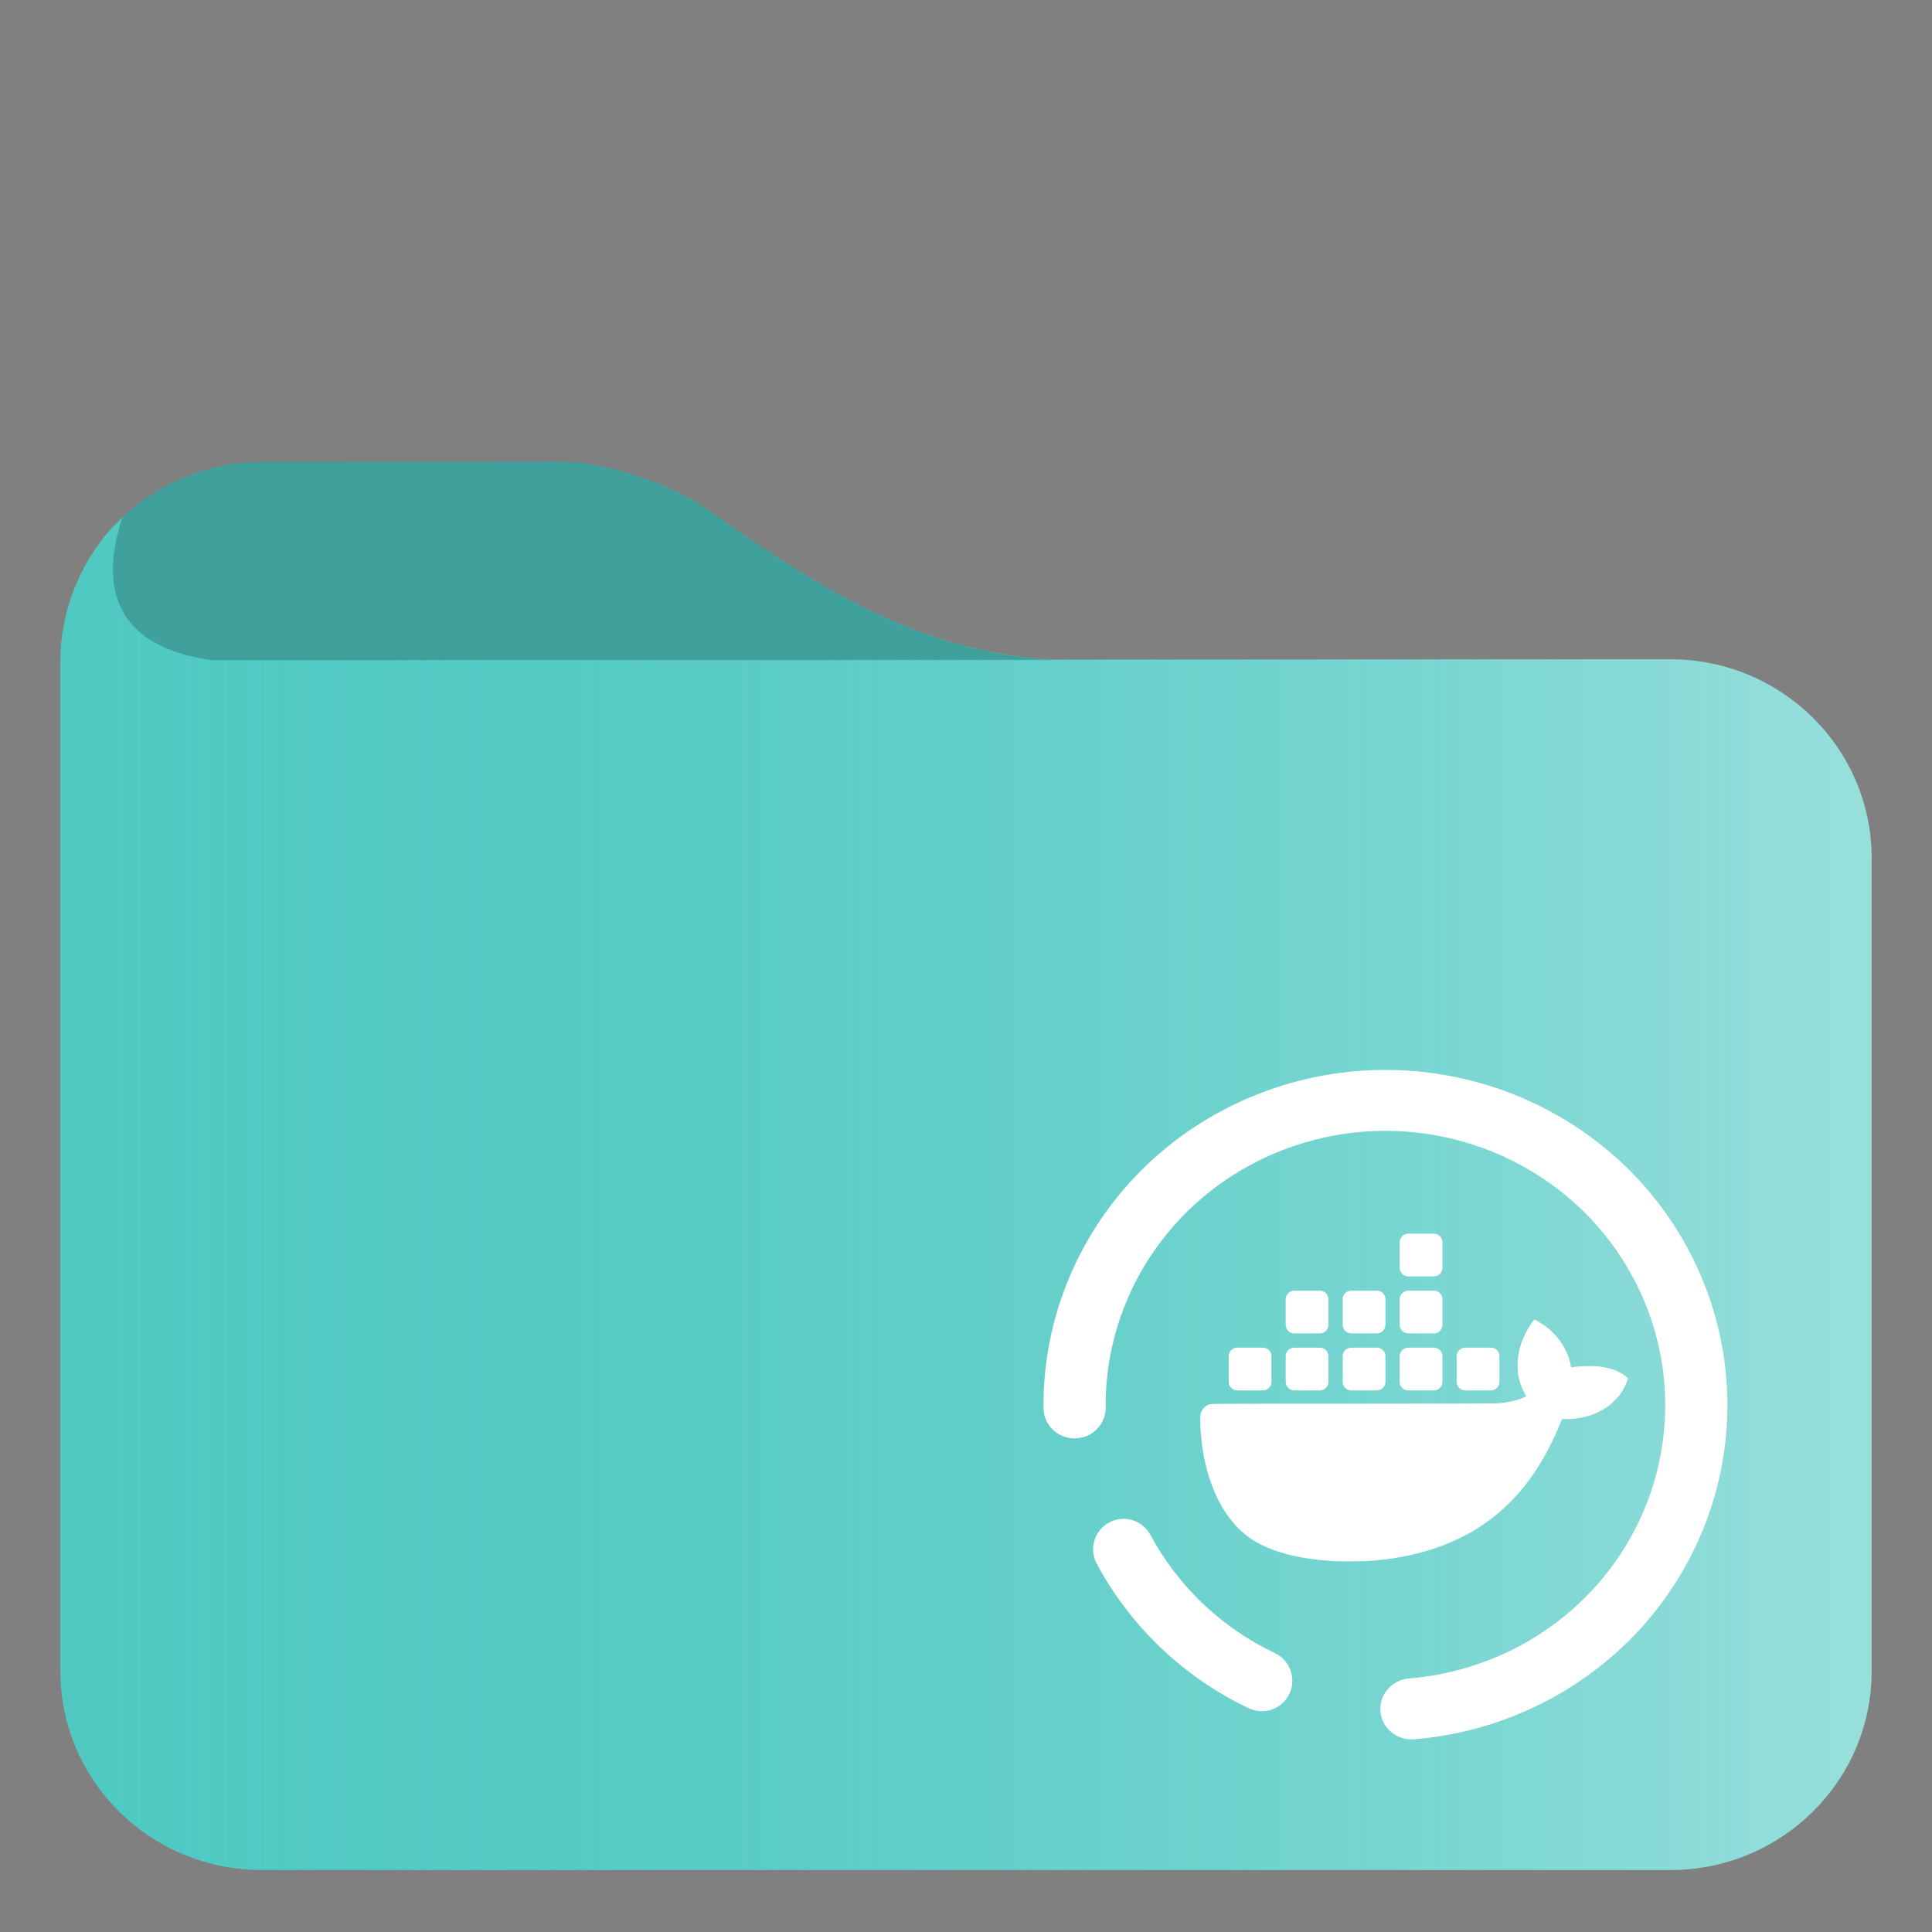 <?xml version="1.0" encoding="UTF-8" standalone="no"?>
<svg
   width="48pt"
   height="48pt"
   style="isolation:isolate"
   version="1.1"
   viewBox="0 0 48 48"
   id="svg3"
   sodipodi:docname="folder-docker.svg"
   inkscape:version="1.3.2 (091e20ef0f, 2023-11-25)"
   xmlns:inkscape="http://www.inkscape.org/namespaces/inkscape"
   xmlns:sodipodi="http://sodipodi.sourceforge.net/DTD/sodipodi-0.dtd"
   xmlns="http://www.w3.org/2000/svg"
   xmlns:svg="http://www.w3.org/2000/svg">
  <rect x="0" y="0" width="48" height="48" fill="#808080" stroke="none"/>
  <defs
     id="defs3">
    <linearGradient
       id="a-3"
       x2="1"
       y1="0.5"
       y2="0.5"
       gradientTransform="matrix(45,0,0,33.7,-59.976,-7.281)"
       gradientUnits="userSpaceOnUse">
      <stop
         stop-color="#50c9c3"
         offset="0"
         id="stop1-6" />
      <stop
         stop-color="#96deda"
         offset=".983"
         id="stop2-7" />
    </linearGradient>
    <linearGradient
       id="_lgradient_8"
       x1="0.508"
       y1="0.032"
       x2="0.529"
       y2="1.185"
       gradientTransform="matrix(48,0,0,46.985,0,0.508)"
       gradientUnits="userSpaceOnUse">
      <stop
         offset="0%"
         stop-opacity="1"
         style="stop-color:rgb(84,51,255)"
         id="stop1-3" />
      <stop
         offset="51.739%"
         stop-opacity="1"
         style="stop-color:rgb(32,189,255)"
         id="stop2-6" />
      <stop
         offset="98.261%"
         stop-opacity="1"
         style="stop-color:rgb(165,254,203)"
         id="stop3" />
    </linearGradient>
  </defs>
  <sodipodi:namedview
     id="namedview3"
     pagecolor="#ffffff"
     bordercolor="#666666"
     borderopacity="1.0"
     inkscape:showpageshadow="2"
     inkscape:pageopacity="0.0"
     inkscape:pagecheckerboard="0"
     inkscape:deskcolor="#d1d1d1"
     inkscape:document-units="pt"
     inkscape:current-layer="svg3"
     showguides="false">
    <sodipodi:guide
       position="29.844,48"
       orientation="0,-1"
       id="guide1"
       inkscape:locked="false" />
  </sodipodi:namedview>
  <linearGradient
     id="a"
     x2="1"
     y1=".5"
     y2=".5"
     gradientTransform="matrix(45 0 0 33.7 1.49 12.8)"
     gradientUnits="userSpaceOnUse">
    <stop
       stop-color="#50c9c3"
       offset="0"
       id="stop1"
       style="stop-color:#50c9c3;stop-opacity:0;" />
    <stop
       stop-color="#96deda"
       offset="0.983"
       id="stop2"
       style="stop-color:#ffffff;stop-opacity:0.4;" />
  </linearGradient>
  <g
     id="g1">
    <path
       id="path4"
       d="M 13.89 11.47 L 6.5 11.48 C 5.16 11.48 3.94 12.009 3.04 12.86 C 2.314 13.501 1.5 14.819 1.5 16.419 L 1.5 41.52 C 1.5 44.25 3.74 46.46 6.5 46.46 L 41.5 46.46 C 44.26 46.46 46.5 44.25 46.5 41.52 L 46.5 21.319 C 46.5 18.589 44.26 16.38 41.5 16.38 L 26.272 16.389 C 22.85 16.261 20.221 14.524 17.52 12.62 C 16.621 11.988 15 11.47 13.89 11.47 z "
       style="fill:#50c9c3;fill-opacity:1" />
    <path
       d="m 6.5,11.48 c -1.34,0 -2.56,0.529 -3.46,1.38 -0.7,2.127 0.202,3.267 2.23,3.54 h 21.3 C 23,16.366 20.3,14.58 17.52,12.62 16.621,11.988 15,11.47 13.89,11.47 Z M 2.37,13.65 C 2.362,13.662 2.353,13.674 2.345,13.686 2.353,13.674 2.362,13.662 2.37,13.65 Z m -0.202,0.324 c -0.043,0.075 -0.085,0.15 -0.124,0.227 0.04,-0.079 0.082,-0.153 0.124,-0.227 z M 1.975,14.345 C 1.921,14.46 1.871,14.577 1.826,14.697 1.872,14.576 1.923,14.459 1.975,14.345 Z M 1.783,14.814 C 1.738,14.941 1.7,15.072 1.666,15.203 1.701,15.07 1.739,14.94 1.783,14.814 Z m -0.148,0.504 c -0.03,0.129 -0.052,0.261 -0.072,0.394 0.02,-0.133 0.042,-0.266 0.072,-0.394 z m -0.098,0.563 c -0.02,0.179 -0.032,0.361 -0.032,0.546 -3.73e-4,-0.186 0.012,-0.368 0.032,-0.546 z"
       fill="#37a29c"
       id="path2"
       sodipodi:nodetypes="ccccccccccccccccccccccccc"
       style="fill:#000000;fill-opacity:0.2" />
  </g>
  <path
     d="m5.27 16.4c-2-0.266-2.92-1.39-2.23-3.54-0.726 0.641-1.54 1.96-1.54 3.56v25.1c0 2.73 2.24 4.94 5 4.94h35c2.76 0 5-2.21 5-4.94v-20.2c0-2.73-2.24-4.94-5-4.94z"
     fill="url(#a)"
     id="path3" />
  <g
     id="g1-7"
     transform="matrix(0.354,0,0,0.354,25.925,26.402)"
     style="fill:#ffffff;fill-opacity:1">
    <path
       d="m 25.639,43.22 v 0 c -1.197,0.1 -2.09,1.136 -1.992,2.312 v 0 c 0.099,1.177 1.155,2.052 2.359,1.953 v 0 C 32.034,46.993 37.66,44.28 41.743,39.89 45.816,35.501 48.054,29.759 47.999,23.824 47.941,17.589 45.355,11.622 40.82,7.245 36.274,2.879 30.143,0.452 23.783,0.509 17.423,0.565 11.337,3.1 6.873,7.546 2.419,12.003 -0.057,18.015 0.001,24.249 v 0 c 0.011,1.181 0.997,2.131 2.201,2.12 v 0 c 1.205,-0.011 2.173,-0.978 2.162,-2.158 v 0 C 4.317,19.109 6.345,14.193 9.988,10.546 c 3.654,-3.637 8.631,-5.713 13.834,-5.76 5.204,-0.046 10.219,1.942 13.939,5.513 3.71,3.582 5.827,8.462 5.875,13.564 0.044,4.855 -1.778,9.556 -5.116,13.147 -3.338,3.591 -7.943,5.803 -12.881,6.21 v 0 0 0 0 z M 7.505,33.142 v 0 C 6.946,32.102 5.649,31.712 4.609,32.27 v 0 c -1.04,0.558 -1.43,1.856 -0.872,2.896 v 0 c 2.382,4.427 6.126,7.987 10.669,10.139 v 0 c 1.068,0.51 2.345,0.057 2.852,-1.01 v 0 c 0.507,-1.067 0.052,-2.347 -1.015,-2.857 v 0 C 12.516,39.675 9.463,36.772 7.505,33.142 v 0 0 0 0 z m 12.969,1.847 c -1.67,-0.107 -2.798,-0.293 -3.898,-0.642 -1.576,-0.5 -2.588,-1.183 -3.491,-2.353 -1.118,-1.448 -1.848,-3.557 -2.031,-5.869 -0.064,-0.814 -0.071,-1.294 -0.021,-1.487 0.08,-0.303 0.261,-0.513 0.558,-0.644 0.133,-0.059 0.152,-0.06 10.098,-0.06 6.538,-0.001 10.072,-0.011 10.275,-0.031 0.342,-0.032 0.878,-0.124 1.133,-0.193 0.355,-0.097 0.777,-0.262 0.777,-0.304 0,-0.011 -0.066,-0.143 -0.148,-0.294 -0.314,-0.584 -0.456,-1.171 -0.454,-1.882 0,-0.785 0.184,-1.504 0.579,-2.279 0.163,-0.32 0.559,-0.921 0.607,-0.921 0.047,0 0.532,0.291 0.756,0.453 0.896,0.65 1.594,1.712 1.773,2.697 0.037,0.207 0.04,0.213 0.115,0.198 0.442,-0.089 1.493,-0.115 1.962,-0.049 0.742,0.104 1.295,0.306 1.742,0.638 0.12,0.088 0.217,0.17 0.217,0.182 0,0.07 -0.168,0.482 -0.285,0.7 -0.188,0.348 -0.391,0.61 -0.715,0.924 -0.827,0.8 -2.009,1.239 -3.341,1.241 l -0.288,0.001 -0.069,0.168 c -1.296,3.181 -2.939,5.413 -5.173,7.027 -2.246,1.623 -5.119,2.566 -8.435,2.767 -0.378,0.023 -1.945,0.032 -2.243,0.012 v 0 0 0 0 z M 13.6,20 h 1.8 c 0.331,0 0.6,0.269 0.6,0.6 v 1.8 C 16,22.731 15.731,23 15.4,23 H 13.6 C 13.269,23 13,22.731 13,22.4 V 20.6 C 13,20.269 13.269,20 13.6,20 v 0 0 z m 4,0 h 1.8 c 0.331,0 0.6,0.269 0.6,0.6 v 1.8 C 20,22.731 19.731,23 19.4,23 H 17.6 C 17.269,23 17,22.731 17,22.4 V 20.6 C 17,20.269 17.269,20 17.6,20 v 0 z m 4,0 h 1.8 c 0.331,0 0.6,0.269 0.6,0.6 v 1.8 C 24,22.731 23.731,23 23.4,23 H 21.6 C 21.269,23 21,22.731 21,22.4 V 20.6 C 21,20.269 21.269,20 21.6,20 Z m 4,0 h 1.8 c 0.331,0 0.6,0.269 0.6,0.6 v 1.8 C 28,22.731 27.731,23 27.4,23 H 25.6 C 25.269,23 25,22.731 25,22.4 V 20.6 C 25,20.269 25.269,20 25.6,20 Z m 4,0 h 1.8 c 0.331,0 0.6,0.269 0.6,0.6 v 1.8 C 32,22.731 31.731,23 31.4,23 H 29.6 C 29.269,23 29,22.731 29,22.4 V 20.6 C 29,20.269 29.269,20 29.6,20 Z m -12,-4 h 1.8 c 0.331,0 0.6,0.269 0.6,0.6 v 1.8 C 20,18.731 19.731,19 19.4,19 H 17.6 C 17.269,19 17,18.731 17,18.4 V 16.6 C 17,16.269 17.269,16 17.6,16 Z m 4,0 h 1.8 c 0.331,0 0.6,0.269 0.6,0.6 v 1.8 C 24,18.731 23.731,19 23.4,19 H 21.6 C 21.269,19 21,18.731 21,18.4 V 16.6 C 21,16.269 21.269,16 21.6,16 Z m 4,0 h 1.8 c 0.331,0 0.6,0.269 0.6,0.6 v 1.8 C 28,18.731 27.731,19 27.4,19 H 25.6 C 25.269,19 25,18.731 25,18.4 V 16.6 C 25,16.269 25.269,16 25.6,16 Z m 0,-4 h 1.8 c 0.331,0 0.6,0.269 0.6,0.6 v 1.8 C 28,14.731 27.731,15 27.4,15 H 25.6 C 25.269,15 25,14.731 25,14.4 V 12.6 C 25,12.269 25.269,12 25.6,12 Z"
       fill-rule="evenodd"
       fill="url(#_lgradient_8)"
       id="path3-5"
       style="isolation:isolate;fill:#ffffff;fill-opacity:1" />
  </g>
</svg>
